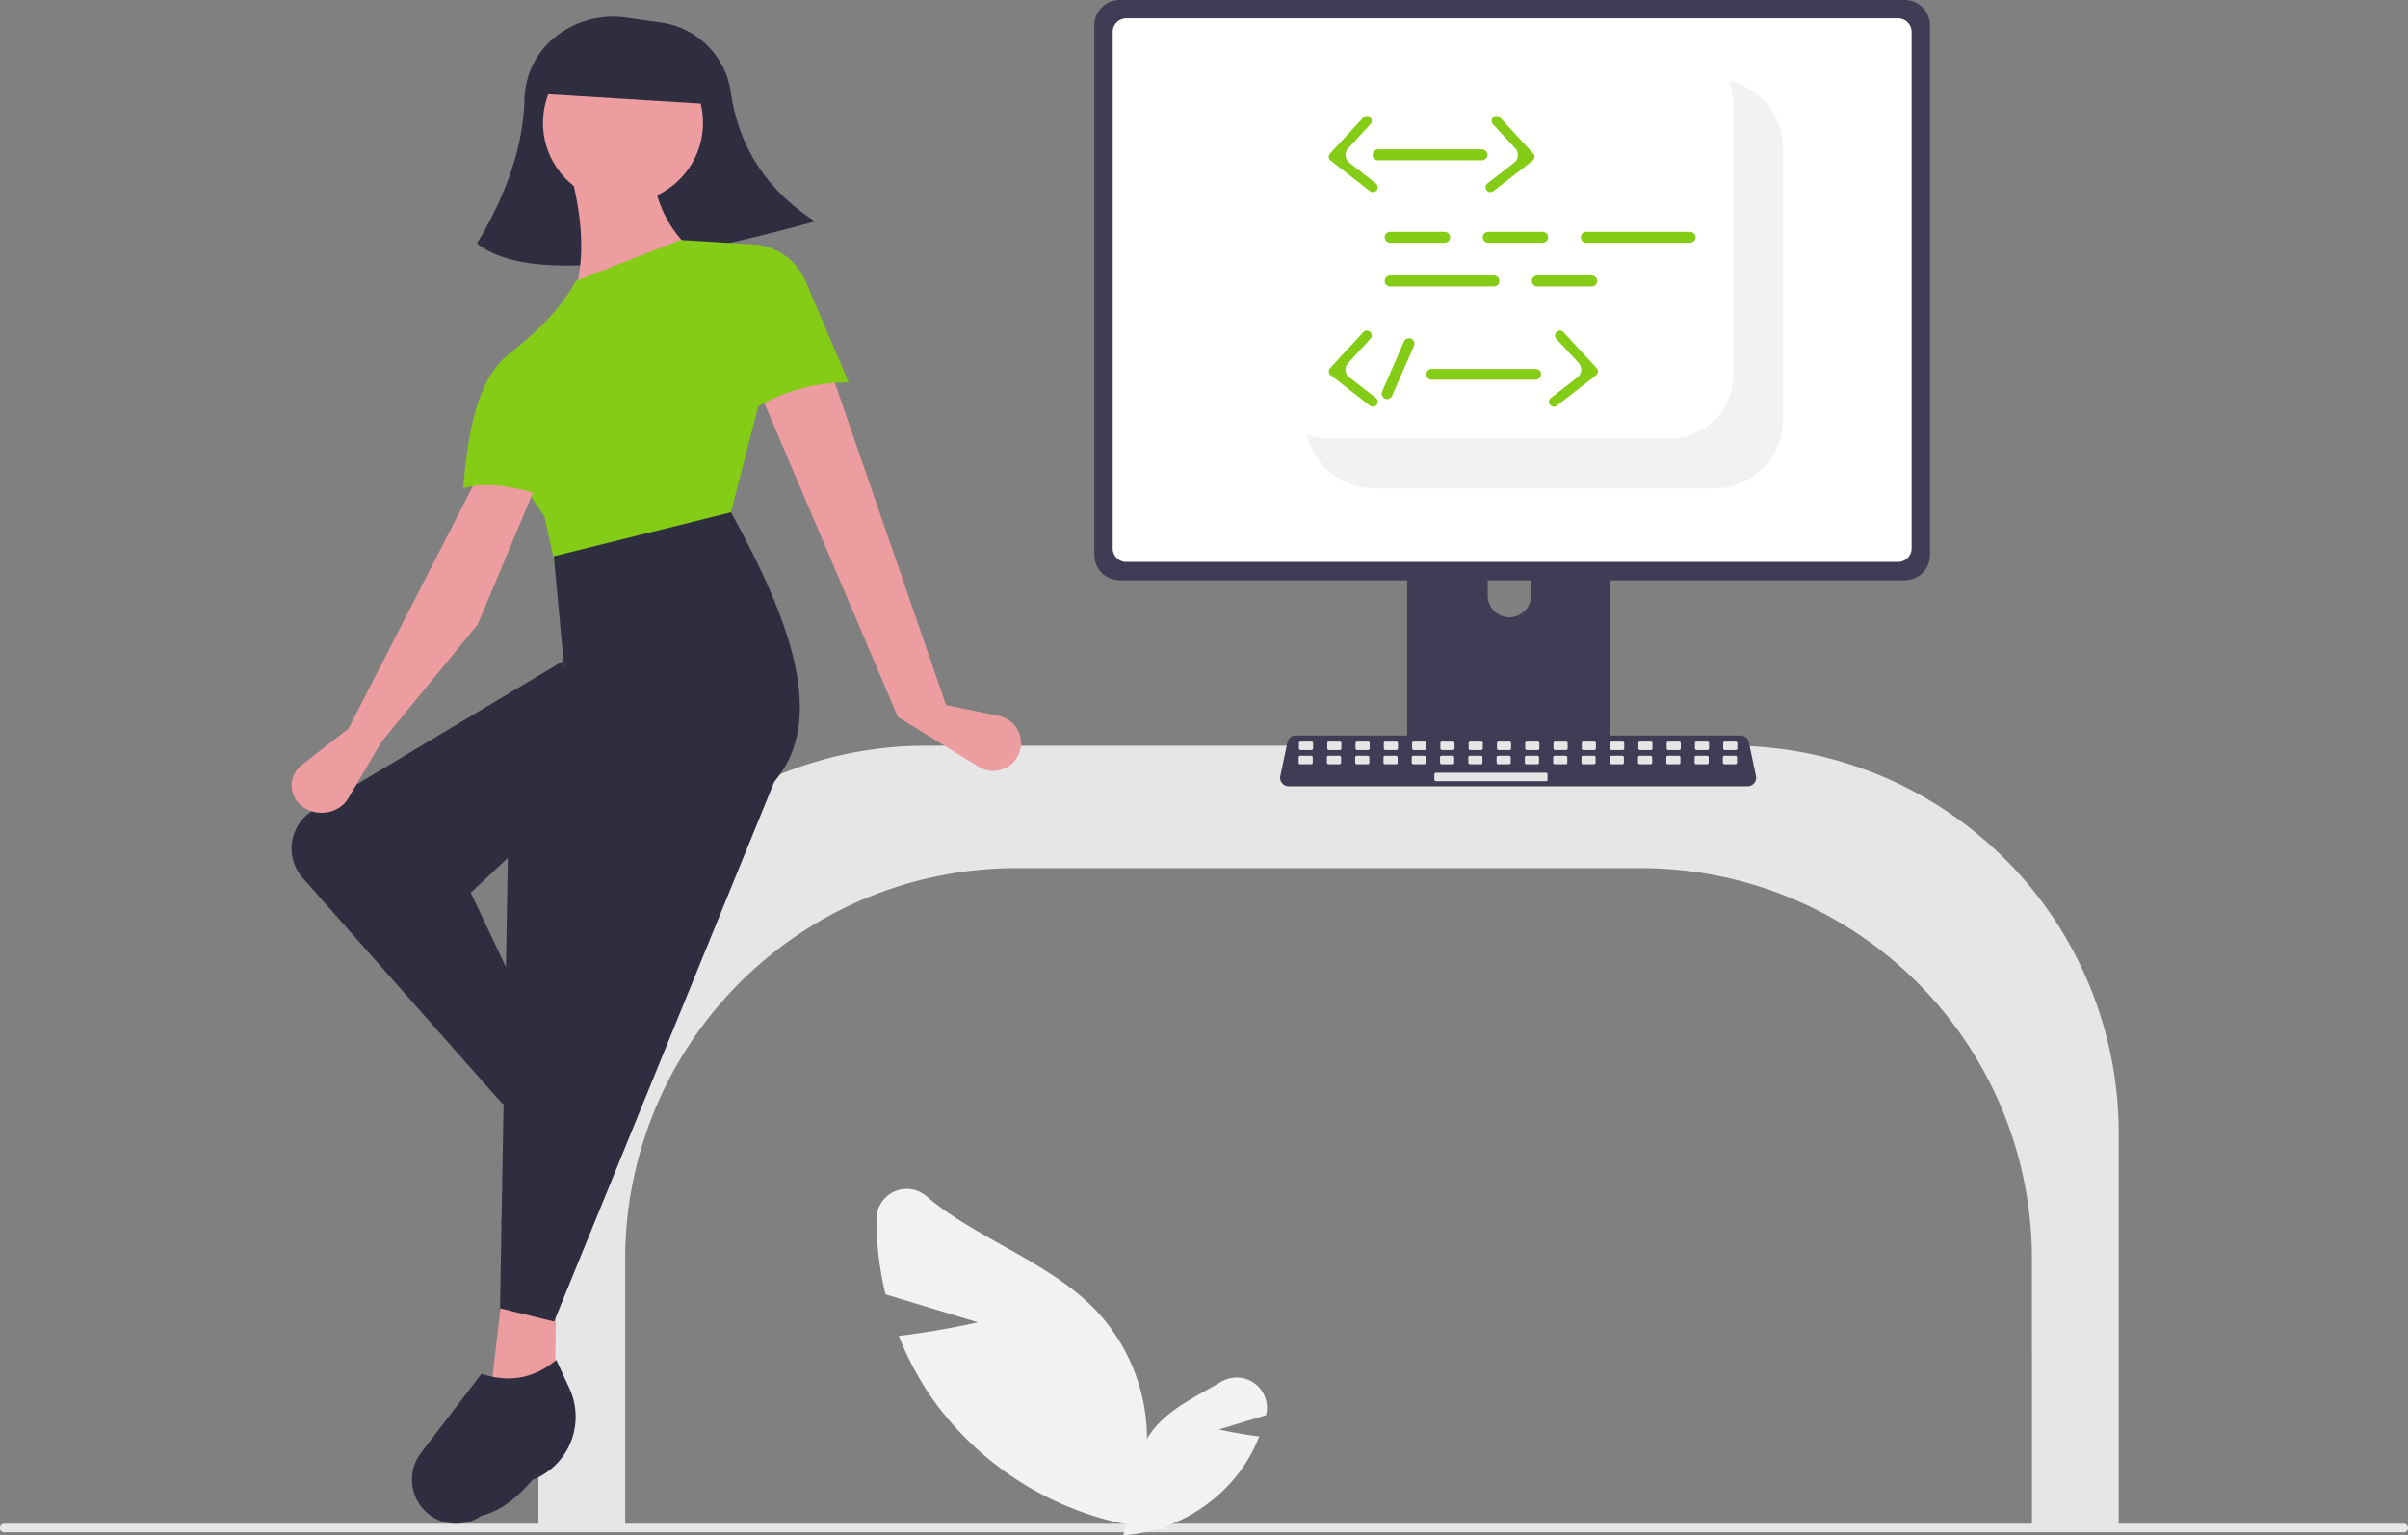 <svg xmlns="http://www.w3.org/2000/svg" width="796.98" height="508.226" viewBox="0 0 796.98 508.226"><rect x="0" y="0" width="796.98" height="508.226" fill="#808080" stroke="none"/><g transform="translate(-650 -340.407)"><path d="M255.615,690.14a1.369,1.369,0,0,0,1.314,1.418h794.345a1.421,1.421,0,0,0,0-2.836H256.936a1.367,1.367,0,0,0-1.321,1.409Z" transform="translate(394.385 156.094)" fill="#e6e6e6"/><path d="M940.726,732.284h28.708V600.672A128.257,128.257,0,0,0,841.322,472.559h-266.8A128.258,128.258,0,0,0,446.41,600.672V732.284h28.708V642.37a129.45,129.45,0,0,1,129.3-129.3h207a129.45,129.45,0,0,1,129.3,129.3Z" transform="translate(381.802 114.721)" fill="#e6e6e6"/><path d="M573.9,639.863l-30.6-9.263a105.419,105.419,0,0,1-2.989-24.975,10.007,10.007,0,0,1,16.459-7.572c16.41,14.075,40.446,21.586,55.958,37.625a62.04,62.04,0,0,1,16.546,51.166l6.7,21.661a103.96,103.96,0,0,1-76.222-42.038A100.42,100.42,0,0,1,547.7,644.348C560.675,642.876,573.9,639.863,573.9,639.863Z" transform="translate(399.776 138.289)" fill="#f2f2f2"/><path d="M640.524,665.3l15.6-4.724q.03-.124.06-.249A10.018,10.018,0,0,0,641.317,649.5c-7.084,4.208-14.949,7.831-20.6,13.673a31.643,31.643,0,0,0-8.439,26.1l-3.416,11.048a53.023,53.023,0,0,0,38.876-21.441,51.22,51.22,0,0,0,6.15-11.281C647.272,666.841,640.524,665.3,640.524,665.3Z" transform="translate(412.895 148.319)" fill="#f2f2f2"/><path d="M751.746,391.091H690.978a3.242,3.242,0,0,0-3.237,3.246v96h67.251v-96a3.244,3.244,0,0,0-3.246-3.246Zm-30.18,54.544a7.209,7.209,0,0,1-7.176-7.176V427.387a7.176,7.176,0,0,1,14.352,0v11.072a7.209,7.209,0,0,1-7.176,7.176Z" transform="translate(427.992 99.128)" fill="#3f3d56"/><path d="M869.007,265.347H609.248a8.432,8.432,0,0,0-8.419,8.419V449.052a8.427,8.427,0,0,0,8.419,8.419H869.007a8.427,8.427,0,0,0,8.419-8.419V273.765a8.432,8.432,0,0,0-8.419-8.419Z" transform="translate(411.357 75.061)" fill="#3f3d56"/><path d="M865.861,270.451H610.44a4.512,4.512,0,0,0-4.5,4.512V445.9a4.51,4.51,0,0,0,4.5,4.5H865.861a4.51,4.51,0,0,0,4.5-4.5V274.962a4.512,4.512,0,0,0-4.5-4.512Z" transform="translate(412.335 76.037)" fill="#fff"/><path d="M687.565,471.812v9.262a1.814,1.814,0,0,0,1.811,1.811h64.047a1.82,1.82,0,0,0,1.811-1.811v-9.262Z" transform="translate(427.959 114.578)" fill="#3f3d56"/><path d="M807.207,486.508H655.245a2.8,2.8,0,0,1-2.735-3.371l2.358-11.2a2.808,2.808,0,0,1,2.735-2.219H804.849a2.808,2.808,0,0,1,2.735,2.219l2.358,11.2a2.8,2.8,0,0,1-2.735,3.371Z" transform="translate(421.237 114.177)" fill="#3f3d56"/><rect width="4.68" height="2.808" rx="0.488" transform="translate(1079.919 585.911)" fill="#e6e6e6"/><rect width="4.68" height="2.808" rx="0.488" transform="translate(1089.281 585.911)" fill="#e6e6e6"/><rect width="4.68" height="2.808" rx="0.488" transform="translate(1098.641 585.911)" fill="#e6e6e6"/><rect width="4.68" height="2.808" rx="0.488" transform="translate(1108.001 585.911)" fill="#e6e6e6"/><rect width="4.68" height="2.808" rx="0.488" transform="translate(1117.362 585.911)" fill="#e6e6e6"/><rect width="4.68" height="2.808" rx="0.488" transform="translate(1126.722 585.911)" fill="#e6e6e6"/><rect width="4.68" height="2.808" rx="0.488" transform="translate(1136.083 585.911)" fill="#e6e6e6"/><rect width="4.68" height="2.808" rx="0.488" transform="translate(1145.444 585.911)" fill="#e6e6e6"/><rect width="4.68" height="2.808" rx="0.488" transform="translate(1154.804 585.911)" fill="#e6e6e6"/><rect width="4.68" height="2.808" rx="0.488" transform="translate(1164.164 585.911)" fill="#e6e6e6"/><rect width="4.68" height="2.808" rx="0.488" transform="translate(1173.526 585.911)" fill="#e6e6e6"/><rect width="4.68" height="2.808" rx="0.488" transform="translate(1182.886 585.911)" fill="#e6e6e6"/><rect width="4.68" height="2.808" rx="0.488" transform="translate(1192.246 585.911)" fill="#e6e6e6"/><rect width="4.68" height="2.808" rx="0.488" transform="translate(1201.607 585.911)" fill="#e6e6e6"/><rect width="4.68" height="2.808" rx="0.488" transform="translate(1210.967 585.911)" fill="#e6e6e6"/><rect width="4.68" height="2.808" rx="0.488" transform="translate(1220.328 585.911)" fill="#e6e6e6"/><rect width="4.68" height="2.808" rx="0.488" transform="translate(1079.81 590.593)" fill="#e6e6e6"/><rect width="4.68" height="2.808" rx="0.488" transform="translate(1089.17 590.593)" fill="#e6e6e6"/><rect width="4.68" height="2.808" rx="0.488" transform="translate(1098.53 590.593)" fill="#e6e6e6"/><rect width="4.68" height="2.808" rx="0.488" transform="translate(1107.892 590.593)" fill="#e6e6e6"/><rect width="4.68" height="2.808" rx="0.488" transform="translate(1117.252 590.593)" fill="#e6e6e6"/><rect width="4.68" height="2.808" rx="0.488" transform="translate(1126.612 590.593)" fill="#e6e6e6"/><rect width="4.68" height="2.808" rx="0.488" transform="translate(1135.972 590.593)" fill="#e6e6e6"/><rect width="4.68" height="2.808" rx="0.488" transform="translate(1145.333 590.593)" fill="#e6e6e6"/><rect width="4.68" height="2.808" rx="0.488" transform="translate(1154.694 590.593)" fill="#e6e6e6"/><rect width="4.68" height="2.808" rx="0.488" transform="translate(1164.054 590.593)" fill="#e6e6e6"/><rect width="4.68" height="2.808" rx="0.488" transform="translate(1173.415 590.593)" fill="#e6e6e6"/><rect width="4.68" height="2.808" rx="0.488" transform="translate(1182.775 590.593)" fill="#e6e6e6"/><rect width="4.68" height="2.808" rx="0.488" transform="translate(1192.135 590.593)" fill="#e6e6e6"/><rect width="4.68" height="2.808" rx="0.488" transform="translate(1201.497 590.593)" fill="#e6e6e6"/><rect width="4.68" height="2.808" rx="0.488" transform="translate(1210.857 590.593)" fill="#e6e6e6"/><rect width="4.68" height="2.808" rx="0.488" transform="translate(1220.217 590.593)" fill="#e6e6e6"/><rect width="37.442" height="2.808" rx="0.488" transform="translate(1124.74 596.208)" fill="#e6e6e6"/><path d="M817.447,310.036v89.974a22.723,22.723,0,0,1-22.717,22.72H682.116a22.735,22.735,0,0,1-20.863-13.694,21.431,21.431,0,0,1-1.344-4.177,20.691,20.691,0,0,0,7.506,1.394H780.025a20.974,20.974,0,0,0,20.945-20.945V295.335a20.694,20.694,0,0,0-1.394-7.506,21.432,21.432,0,0,1,4.182,1.346,22.733,22.733,0,0,1,13.689,20.861Z" transform="translate(422.665 79.364)" fill="#f2f2f2"/><path d="M701.335,333.39H683.307a1.8,1.8,0,0,1,0-3.606h18.028a1.8,1.8,0,0,1,0,3.606Z" transform="translate(426.798 87.394)" fill="#84CC15"/><path d="M728.573,333.39H710.545a1.8,1.8,0,0,1,0-3.606h18.028a1.8,1.8,0,0,1,0,3.606Z" transform="translate(432.012 87.394)" fill="#84CC15"/><path d="M742.192,345.5H724.164a1.8,1.8,0,0,1,0-3.606h18.028a1.8,1.8,0,1,1,0,3.606Z" transform="translate(434.618 89.711)" fill="#84CC15"/><path d="M717.66,345.5H683.307a1.8,1.8,0,0,1,0-3.606H717.66a1.8,1.8,0,0,1,0,3.606Z" transform="translate(426.798 89.711)" fill="#84CC15"/><path d="M772.136,333.39H737.783a1.8,1.8,0,0,1,0-3.606h34.353a1.8,1.8,0,0,1,0,3.606Z" transform="translate(437.225 87.394)" fill="#84CC15"/><path d="M714.318,310.466H679.965a1.8,1.8,0,0,1,0-3.606h34.353a1.8,1.8,0,0,1,0,3.606Z" transform="translate(426.159 83.006)" fill="#84CC15"/><path d="M711.14,322.772a1.614,1.614,0,0,1-.992-2.889l8.8-6.838a3.233,3.233,0,0,0,.391-4.746L711.95,300.3a1.614,1.614,0,0,1,2.371-2.192l10.967,11.872a1.615,1.615,0,0,1-.195,2.37L712.13,322.433a1.61,1.61,0,0,1-.99.34Z" transform="translate(432.161 81.233)" fill="#84CC15"/><path d="M680.558,322.772a1.614,1.614,0,0,0,.992-2.889l-8.8-6.838a3.233,3.233,0,0,1-.391-4.746l7.385-8a1.614,1.614,0,1,0-2.371-2.192l-10.967,11.872a1.615,1.615,0,0,0,.195,2.37l12.964,10.077a1.611,1.611,0,0,0,.99.34Z" transform="translate(423.827 81.233)" fill="#84CC15"/><path d="M729.224,371.446H694.871a1.8,1.8,0,1,1,0-3.606h34.353a1.8,1.8,0,0,1,0,3.606Z" transform="translate(429.012 94.678)" fill="#84CC15"/><path d="M728.756,382.4a1.614,1.614,0,0,1-.992-2.889l8.8-6.838a3.233,3.233,0,0,0,.391-4.746l-7.385-7.995a1.614,1.614,0,0,1,2.371-2.191L742.9,369.61a1.615,1.615,0,0,1-.195,2.37l-12.964,10.077a1.609,1.609,0,0,1-.99.34Z" transform="translate(435.533 92.645)" fill="#84CC15"/><path d="M680.558,382.4a1.614,1.614,0,0,0,.992-2.889l-8.8-6.838a3.233,3.233,0,0,1-.391-4.746l7.385-8a1.614,1.614,0,0,0-2.371-2.191L666.409,369.61a1.615,1.615,0,0,0,.195,2.37l12.964,10.077a1.61,1.61,0,0,0,.99.34Z" transform="translate(423.827 92.645)" fill="#84CC15"/><path d="M680.813,376.94l7.221-16.519a1.8,1.8,0,0,1,3.3,1.444l-7.221,16.519a1.8,1.8,0,0,1-3.3-1.444Z" transform="translate(426.637 93.051)" fill="#84CC15"/><g transform="translate(746.501 345.941)"><path d="M320.61,313.353c-44.966,12.4-94.206,21.729-111.849,7.251,9.66-16.082,15.232-31.932,15.7-47.5a27.308,27.308,0,0,1,8.037-18.943,30.568,30.568,0,0,1,25.5-8.285l11.67,1.638q.589.083,1.172.188a27.291,27.291,0,0,1,21.943,23C295.243,287.58,303.51,302.189,320.61,313.353Z" transform="translate(-147.369 -245.583)" fill="#2f2e41"/><path d="M344.953,449.478l17.481,3.6a9.182,9.182,0,0,1,6.577,12.627h0A9.182,9.182,0,0,1,355.77,469.9L329.03,453.45,283.611,346.679l23.525-6.8Z" transform="translate(-128.337 -221.608)" fill="#ed9da0"/><path d="M79.583,395.551,66.347,399.4,56.328,378.708,66.516,373.4Z" transform="translate(12.504 -27.577)" fill="#a0616a"/><path d="M77.506,468.271l-20.947-4.3,3.279-27.9,18.027.86Z" transform="translate(9.657 -11.334)" fill="#ed9da0"/><path d="M246.869,550.943l-17.2,11.32-66.156-74.83A14.745,14.745,0,0,1,167,465.009l82.413-49.244,12.623,36.261L219.119,492.3Z" transform="translate(-159.814 -202.312)" fill="#2f2e41"/><path d="M247.263,561.523l-.13.168c-1.1,6.437-3.03,12.308-7.342,16.558a12.83,12.83,0,0,1-15.582,7.037h0a12.83,12.83,0,0,1-8.9-13.664l3.214-28.729c7.71-1.772,13.591-6.157,16.567-14.688l7.493,5.1a19.7,19.7,0,0,1,4.676,28.213Z" transform="translate(-145.723 -173.722)" fill="#2f2e41"/><path d="M274.67,312.7l-41.737,34.566-3.251-14.228,7.285-11.1c2.022-10.9.716-22.91-2.758-35.654l27.23.025C262.616,296.6,266.626,305.588,274.67,312.7Z" transform="translate(-142.049 -235.235)" fill="#ed9da0"/><circle cx="26.475" cy="26.475" r="26.475" transform="translate(83.22 8.668)" fill="#ed9da0"/><path d="M289.605,398.733,233.26,415.9l-4.384-20.04c-10.559-14.178-15.149-27.118-8.241-37.676l-3.476-15.893c9.972-7.852,17.814-15.885,22.12-24.22l34.667-13.546,25.485,1.568,7.526,25.219Z" transform="translate(-145.233 -230.597)" fill="#84CC15"/><path d="M313.654,351.366a58.049,58.049,0,0,0-33.643,10.308l3.44-55.9h0a20.289,20.289,0,0,1,15.984,12.168Z" transform="translate(-129.252 -230.279)" fill="#84CC15"/><path d="M232.706,644.288l-17.884-4.4,2.632-151.958,24.014-26.3-5.376-33.339-3.478-37.348,58.66-14.545c19.827,36,31.811,68.733,14.318,89.178Z" transform="translate(-145.828 -212.322)" fill="#2f2e41"/><path d="M231.674,636.688l-.225.088C226.6,642.407,221.27,647,214.57,648.614a14.6,14.6,0,0,1-19.326-2.283h0a14.6,14.6,0,0,1-.656-18.547l20-26.13c8.559,2.8,16.867,1.973,24.777-4.6l4.312,9.376a22.421,22.421,0,0,1-12,30.258Z" transform="translate(-151.737 -152.385)" fill="#2f2e41"/><path d="M177.2,450.372,161.848,462.31a8.623,8.623,0,0,0-3.383,8.154,9.2,9.2,0,0,0,5.763,6.966h0c4.775,1.957,10.4.222,12.878-3.972l11.1-18.806,31.763-38.74,19.148-45.643L219.972,367Z" transform="translate(-158.365 -214.711)" fill="#ed9da0"/><path d="M232.188,381.58c-10.168-3.069-19.692-4.877-27.079-2.491,1.548-19.161,4.74-36.277,15.114-44.457l14.747,1.733Z" transform="translate(-148.297 -222.941)" fill="#84CC15"/><path d="M282.314,273.574,225.69,270.09l.7-11.325q29.649-19.992,56.624,3.484Z" transform="translate(-143.064 -244.57)" fill="#2f2e41"/></g></g></svg>